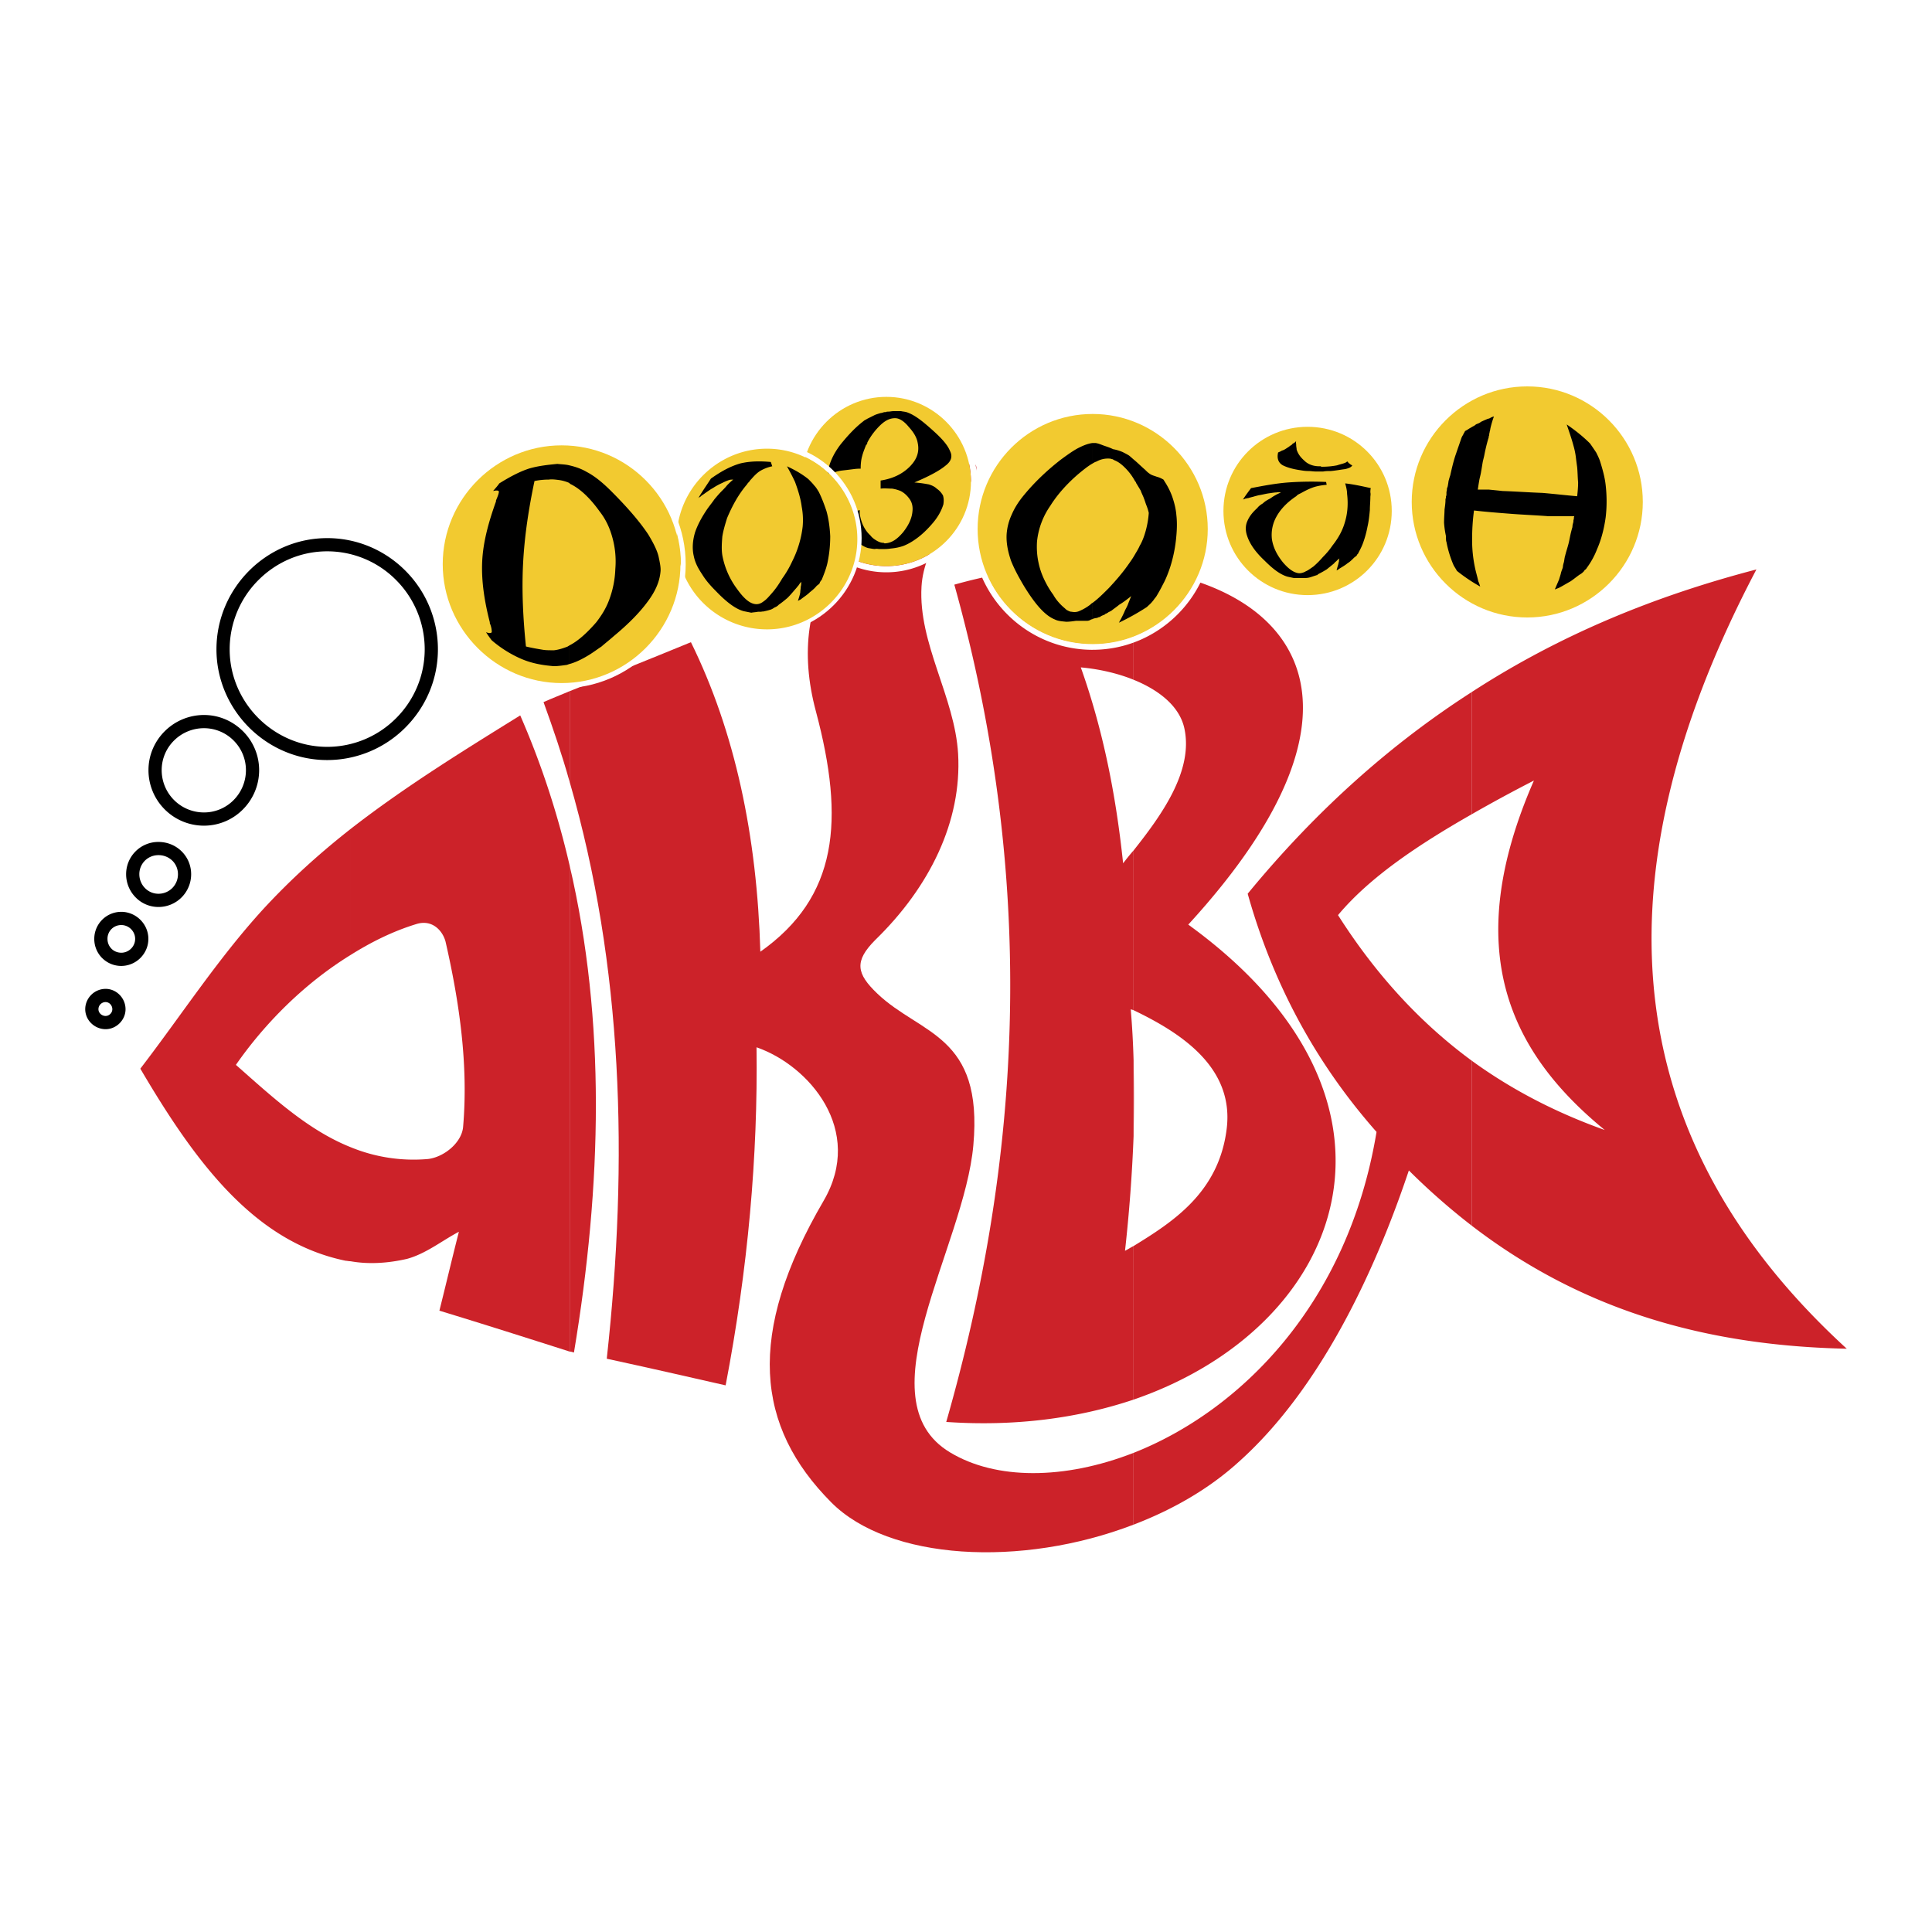 <svg xmlns="http://www.w3.org/2000/svg" width="2500" height="2500" viewBox="0 0 192.756 192.756"><path fill-rule="evenodd" clip-rule="evenodd" fill="#fff" d="M0 0h192.756v192.756H0V0z"/><path d="M10.539 98.659c.538 0 1.038.23 1.402.604.357.366.584.872.584 1.429v.003c0 .535-.23 1.033-.593 1.396-.36.36-.857.59-1.392.591h-.002a2.051 2.051 0 0 1-1.43-.586 1.962 1.962 0 0 1-.604-1.4v-.002c0-.56.229-1.068.599-1.438a2.023 2.023 0 0 1 1.434-.596h.002v-.001zm0 1.318h-.002a.712.712 0 0 0-.715.716v.002c0 .173.077.337.202.459a.735.735 0 0 0 .514.209h.002a.668.668 0 0 0 .466-.204.66.66 0 0 0 .202-.464v-.003c0-.2-.082-.382-.209-.513a.649.649 0 0 0-.46-.202zM12.104 90.974c.722 0 1.396.298 1.89.784.494.486.809 1.161.809 1.914v.002c0 .753-.314 1.428-.809 1.915a2.706 2.706 0 0 1-1.888.783h-.002a2.69 2.69 0 0 1-1.911-.788l-.001.002a2.69 2.69 0 0 1-.786-1.911v-.002a2.693 2.693 0 0 1 2.697-2.699h.001zm.001 1.318h-.003c-.388 0-.734.152-.981.4a1.372 1.372 0 0 0-.397.98v.002c0 .386.152.731.399.979v.002c.246.247.592.397.98.398h.002c.369 0 .713-.153.966-.402a1.37 1.37 0 0 0 .413-.978v-.002c0-.384-.161-.729-.412-.977a1.383 1.383 0 0 0-.967-.402zM15.804 84.001c.915 0 1.729.357 2.316.938a3.19 3.19 0 0 1 .951 2.281v.002c0 .889-.357 1.705-.943 2.299a3.254 3.254 0 0 1-2.323.969h-.002a3.179 3.179 0 0 1-2.285-.972 3.292 3.292 0 0 1-.935-2.294v-.004c0-.892.359-1.697.943-2.28a3.205 3.205 0 0 1 2.275-.939h.003zm.001 1.317h-.002c-.53 0-1.007.211-1.349.554a1.897 1.897 0 0 0-.552 1.348v.002c0 .534.213 1.023.559 1.378.342.351.816.57 1.343.57h.002a1.939 1.939 0 0 0 1.949-1.949v-.002c0-.529-.21-1.003-.555-1.344a1.972 1.972 0 0 0-1.395-.557zM20.358 71.335c1.508 0 2.882.621 3.88 1.618l.001-.001a5.48 5.48 0 0 1 1.616 3.879v.002a5.55 5.55 0 0 1-1.616 3.92 5.458 5.458 0 0 1-3.879 1.624h-.002a5.525 5.525 0 0 1-3.922-1.622 5.526 5.526 0 0 1-1.622-3.921v-.002c0-1.508.621-2.883 1.625-3.881a5.546 5.546 0 0 1 3.918-1.616h.001zm0 1.317h-.002a4.229 4.229 0 0 0-2.991 1.23 4.146 4.146 0 0 0-1.234 2.949v.002a4.218 4.218 0 0 0 4.226 4.225h.002a4.149 4.149 0 0 0 2.948-1.233 4.234 4.234 0 0 0 1.23-2.993v-.002a4.166 4.166 0 0 0-1.23-2.948v-.002a4.17 4.17 0 0 0-2.949-1.228zM32.644 53.688c3.052 0 5.813 1.25 7.813 3.262a11.084 11.084 0 0 1 3.234 7.832v.002c0 3.025-1.236 5.787-3.235 7.792a11.01 11.01 0 0 1-7.811 3.255h-.003c-3.028 0-5.79-1.249-7.794-3.253-2.003-2.004-3.251-4.766-3.252-7.793v-.002c0-3.05 1.249-5.823 3.252-7.833 2.006-2.011 4.768-3.26 7.793-3.261h.003v-.001zm.001 1.318h-.003c-2.665 0-5.096 1.099-6.861 2.87a9.766 9.766 0 0 0-2.867 6.907v.002c0 2.664 1.101 5.095 2.867 6.861s4.198 2.867 6.862 2.867h.003a9.69 9.69 0 0 0 6.878-2.864 9.71 9.71 0 0 0 2.849-6.865v-.002a9.773 9.773 0 0 0-2.849-6.905 9.662 9.662 0 0 0-6.879-2.871z"/><path d="M146.824 122.277v-16.461c4.174 3.036 8.633 5.266 13.283 6.926-9.441-7.732-14.469-17.932-7.068-34.866a150.967 150.967 0 0 0-6.215 3.368V69.053c9.061-5.882 18.596-9.677 28.414-12.239-16.982 32.257-12.807 57.778 9.014 77.749-13.234-.285-25.9-3.416-37.428-12.286zM113.098 84.85c2.703-3.416 5.977-7.875 5.074-12.144-.475-2.277-2.609-3.89-5.074-4.886V56.672c15.938 1.755 25.758 13.425 5.455 35.577 24.191 17.504 15.795 40.084-5.455 47.39v-15.322c3.842-2.371 8.537-5.313 9.297-11.765.711-6.119-4.648-9.534-9.297-11.764V84.85z" fill-rule="evenodd" clip-rule="evenodd" fill="#cc2229"/><path d="M146.824 69.053c-7.826 5.028-15.322 11.574-22.342 20.113 2.514 8.966 6.783 16.888 12.855 23.766-2.848 17.22-13.662 27.846-24.24 32.02v7.163c3.842-1.471 7.447-3.51 10.436-6.214 9.439-8.396 14.752-22.343 17.029-29.126a66.747 66.747 0 0 0 6.262 5.503v-16.461c-4.838-3.558-9.346-8.254-13.33-14.516 3.131-3.748 7.922-6.973 13.33-10.057V69.053zM113.098 113.358c.047-2.562.047-5.075 0-7.59v7.59z" fill-rule="evenodd" clip-rule="evenodd" fill="#cc2229"/><path d="M107.832 66.586c2.229 6.262 3.51 12.761 4.221 19.544.332-.427.664-.854 1.045-1.28v15.938c-.096-.047-.191-.047-.285-.095.143 1.66.236 3.368.285 5.075v7.59a158.72 158.72 0 0 1-.855 11.433c.285-.143.57-.332.855-.475v15.322c-5.504 1.851-11.812 2.704-18.691 2.229 7.449-25.995 9.203-53.461.807-83.536 6.025-1.708 12.333-2.277 17.884-1.66v11.147c-1.756-.71-3.655-1.089-5.266-1.232z" fill-rule="evenodd" clip-rule="evenodd" fill="#cc2229"/><path d="M113.098 144.951c-6.928 2.704-13.758 2.704-18.312-.047-8.776-5.266 1.423-20.445 2.325-30.644.996-11.054-5.267-11.006-9.583-15.133-2.087-1.992-2.324-3.226-.19-5.36 5.408-5.266 8.634-11.812 8.254-18.548-.332-5.692-3.984-11.005-3.652-16.697.237-4.127 3.558-7.495 5.361-11.291.285-.806.047-1.138-.759-.948-11.717 4.506-18.358 12.76-15.132 24.714 2.894 10.863 2.182 18.5-5.55 23.956-.332-11.527-2.514-21.916-6.926-30.881-4.032 1.66-8.064 3.273-12.097 4.886v9.06c5.313 18.359 5.883 37.665 3.7 57.541 3.937.854 7.922 1.756 11.859 2.657 2.229-11.622 3.226-22.865 3.083-33.728 5.218 1.803 10.816 8.254 6.689 15.322-7.78 13.329-6.736 22.532.759 30.074 5.74 5.788 18.928 6.547 30.17 2.229v-7.162h.001z" fill-rule="evenodd" clip-rule="evenodd" fill="#cc2229"/><path d="M56.836 134.848v-48.48c3.605 15.464 3.226 31.782.427 48.575-.142-.047-.284-.095-.427-.095zM56.836 68.958v9.06c-.759-2.704-1.66-5.36-2.608-7.969.854-.38 1.707-.711 2.608-1.091z" fill-rule="evenodd" clip-rule="evenodd" fill="#cc2229"/><path d="M56.836 86.367c-1.186-5.123-2.798-10.104-4.933-14.99-5.74 3.558-11.575 7.163-16.935 11.338v12.57c2.04-1.281 4.222-2.372 6.546-3.083 1.613-.522 2.657.664 2.941 1.755 1.376 6.024 2.277 12.238 1.755 18.405-.095 1.613-1.897 3.084-3.51 3.273a16.502 16.502 0 0 1-7.732-1.187v11.386c1.85.332 3.795.189 5.645-.237 1.897-.521 3.463-1.803 5.17-2.704-.664 2.609-1.28 5.218-1.944 7.874 4.364 1.328 8.681 2.704 12.997 4.08v-48.48zM34.968 82.715v12.57c-4.696 2.894-8.633 6.926-11.432 10.958 3.605 3.179 7.163 6.499 11.432 8.206v11.386c-.189 0-.332-.048-.475-.048-9.013-1.85-14.895-9.63-20.492-19.165 4.08-5.312 7.732-10.957 12.238-15.891 2.705-2.941 5.646-5.597 8.729-8.016z" fill-rule="evenodd" clip-rule="evenodd" fill="#cc2229"/><path d="M152.375 37.887c6.736 0 12.191 5.455 12.191 12.191 0 6.736-5.455 12.191-12.191 12.191s-12.191-5.455-12.191-12.191c0-6.736 5.455-12.191 12.191-12.191zM130.459 41.966c4.98 0 9.061 4.032 9.061 9.013 0 4.98-4.08 9.06-9.061 9.06s-9.014-4.08-9.014-9.06a9.01 9.01 0 0 1 9.014-9.013zM109.018 40.78c6.594 0 12.002 5.408 12.002 12.001 0 6.641-5.408 12.049-12.002 12.049v-.617c6.262 0 11.385-5.124 11.385-11.433 0-6.262-5.123-11.432-11.385-11.432v-.568zm0 .57c-6.309 0-11.432 5.17-11.432 11.432 0 6.309 5.123 11.433 11.432 11.433v.617c-6.641 0-12.049-5.408-12.049-12.049 0-6.594 5.409-12.001 12.049-12.001v.568z" fill-rule="evenodd" clip-rule="evenodd" fill="#fff"/><path d="M109.018 41.302c6.309 0 11.48 5.17 11.48 11.479s-5.172 11.48-11.48 11.48c-6.357 0-11.48-5.171-11.48-11.48s5.122-11.479 11.48-11.479z" fill-rule="evenodd" clip-rule="evenodd" fill="#f2ca30"/><path d="M116.133 47.943c.379.569.664 1.139.854 1.708.189.57.332 1.139.381 1.755.094.807.047 1.66-.049 2.514a14.103 14.103 0 0 1-.568 2.657c-.238.711-.475 1.28-.713 1.708-.236.474-.475.901-.711 1.281-.143.143-.236.332-.379.474-.143.19-.332.333-.521.522a23.926 23.926 0 0 1-2.799 1.565c.094-.143.141-.285.189-.332.047-.095.094-.19.143-.285.094-.189.189-.379.283-.616.096-.189.238-.427.332-.711l.285-.711c-.475.379-.854.664-1.186.854-.285.237-.568.427-.807.617l-.285.142c-.047.048-.143.095-.236.143-.047 0-.096.047-.143.095-.096.047-.143.047-.236.095a.947.947 0 0 0-.238.143c-.094 0-.189.047-.285.094-.143 0-.283.048-.426.095v-1.613c.521-.379 1.043-.901 1.613-1.47.664-.712 1.328-1.471 1.896-2.277.236-.332.475-.664.664-.996s.379-.616.521-.948c.285-.475.475-1.044.617-1.565a9.234 9.234 0 0 0 .285-1.708 4.813 4.813 0 0 0-.238-.759c-.094-.237-.141-.427-.236-.664-.096-.284-.238-.522-.332-.806l-.428-.712c-.047-.047-.047-.095-.047-.142-.049 0-.049-.048-.096-.095a5.648 5.648 0 0 0-.996-1.329c-.379-.379-.711-.617-1.09-.759-.047-.047-.096-.047-.143-.094-.047 0-.096 0-.189-.048-.428-.047-.902 0-1.424.285a1.427 1.427 0 0 0-.379.189v-2.04h.283c.334.047.617.189.902.285.285.095.568.19.854.332.285.048.617.143.949.285.189.095.379.19.617.332.189.142.379.332.615.522.332.284.664.617.998.901.141.142.283.284.426.379.236.19.521.238.76.333.189.047.426.142.664.285.002.043.049.043.049.09zm-7.115 13.805c-.047.047-.096.047-.143.047a.762.762 0 0 1-.379.143h-1.139c-.332.047-.664.095-.996.095-.381-.048-.76-.048-1.139-.237-1.045-.427-2.041-1.661-3.084-3.368-.475-.807-.949-1.66-1.281-2.514-.283-.854-.475-1.708-.426-2.609a5.61 5.61 0 0 1 .521-1.992c.285-.665.711-1.328 1.232-1.945 1.092-1.328 2.373-2.514 3.654-3.51.711-.522 1.375-.996 1.896-1.234.475-.237.9-.379 1.281-.427v2.04c-.428.237-.902.617-1.471 1.091-1.092.949-2.039 1.992-2.752 3.131a7.59 7.59 0 0 0-1.328 3.558c-.047.711 0 1.423.143 2.087.143.711.379 1.328.664 1.897.236.474.521.949.807 1.328.236.427.521.759.807 1.044.189.189.379.332.521.474.189.095.332.19.521.19.238.047.521.047.807-.095a4.975 4.975 0 0 0 1.043-.617c.049-.047.143-.142.238-.19v1.613h.003z" fill-rule="evenodd" clip-rule="evenodd"/><path d="M88.43 39.025c4.98 0 9.06 4.033 9.06 9.013 0 4.981-4.08 9.061-9.06 9.061v-.617c4.648 0 8.443-3.794 8.443-8.444 0-4.649-3.795-8.443-8.443-8.443v-.57zm0 .57c-4.649 0-8.444 3.794-8.444 8.443 0 4.649 3.795 8.444 8.444 8.444v.617c-4.981 0-9.014-4.08-9.014-9.061a9.01 9.01 0 0 1 9.014-9.013v.57z" fill-rule="evenodd" clip-rule="evenodd" fill="#fff"/><path d="M88.43 39.595c4.648 0 8.443 3.794 8.443 8.443 0 4.649-3.795 8.444-8.443 8.444-4.649 0-8.444-3.794-8.444-8.444 0-4.649 3.795-8.443 8.444-8.443z" fill-rule="evenodd" clip-rule="evenodd" fill="#f2ca30"/><path d="M87.86 47.943c1.233-.19 2.182-.664 2.894-1.375.712-.711.996-1.471.807-2.372-.095-.569-.428-1.091-.902-1.612-.427-.522-.854-.807-1.233-.854-.569-.047-1.043.19-1.518.617a6.719 6.719 0 0 0-1.375 1.803c0 .047 0 .095-.047.142 0 .047-.048.095-.095.143-.142.379-.285.711-.379 1.091-.095.332-.143.759-.143 1.233-.142 0-.379 0-.711.047-.38.048-.759.095-1.187.143a3.602 3.602 0 0 0-.759.189c-.237.048-.475.095-.664.19.143-1.043.569-1.992 1.281-2.941.759-.948 1.518-1.755 2.325-2.372.095-.095.237-.142.379-.237l.759-.379c.237-.095.427-.142.569-.189.095 0 .19-.048.237-.048.095-.047.19-.047.238-.047.047 0 .095 0 .142-.047h.142c.19 0 .333-.048.522-.048h.759c.19.048.427.048.664.142.759.285 1.519.902 2.372 1.661.854.759 1.565 1.47 1.85 2.182.285.569.095 1.043-.474 1.47-.569.475-1.613 1.044-3.084 1.661.664.047 1.139.142 1.423.19.332.095.617.237.807.427.285.19.474.427.617.664.095.285.095.569.047.901-.19.617-.522 1.233-1.043 1.85-.522.617-1.139 1.233-1.851 1.708a5.653 5.653 0 0 1-1.043.569c-.38.142-.807.237-1.329.284-.285.048-.521.048-.664.048h-.474c-.095 0-.285-.048-.427 0-.143 0-.38-.048-.665-.095-.568-.143-1.185-.665-1.897-1.376-.759-.664-1.328-1.328-1.755-1.992-.047-.095-.095-.237-.142-.332l-.142-.285c.047 0 .142 0 .189.047.095 0 .19.047.237.047.095 0 .19.047.285.047.095.047.19.047.285.095.142 0 .237 0 .379.047h.332c.285.047.569.047.807 0 .284 0 .474-.047.569-.095v.38c.095.57.237.949.38 1.233.142.285.332.569.569.807l.048.048.095.095c.142.189.332.332.569.474.237.143.474.237.711.237.047 0 .095.047.095.047h.095c.664-.047 1.186-.427 1.755-1.091.569-.712.901-1.423.949-2.135.047-.427-.047-.854-.285-1.186-.237-.332-.521-.617-.901-.807A3.651 3.651 0 0 0 89 48.75c-.379 0-.759-.048-1.138 0-.002-.285-.002-.522-.002-.807z" fill-rule="evenodd" clip-rule="evenodd"/><path d="M76.476 44.718c4.934 0 8.966 4.032 8.966 8.965 0 4.934-4.032 8.966-8.966 8.966v.522c5.218 0 9.487-4.27 9.487-9.488s-4.269-9.487-9.487-9.487v.522zm0-.522c-5.218 0-9.487 4.269-9.487 9.487s4.269 9.488 9.487 9.488v-.522c-4.934 0-8.966-4.032-8.966-8.966 0-4.933 4.032-8.965 8.966-8.965v-.522z" fill-rule="evenodd" clip-rule="evenodd" fill="#fff"/><path d="M76.523 44.765c4.934 0 9.013 4.08 9.013 9.013 0 4.981-4.08 9.013-9.013 9.013a9.009 9.009 0 0 1-9.013-9.013c0-4.933 4.032-9.013 9.013-9.013z" fill-rule="evenodd" clip-rule="evenodd" fill="#f2ca30"/><path d="M80.65 47.801c.189.19.427.427.569.617.19.189.332.427.475.664.284.569.521 1.186.759 1.897.189.664.332 1.518.379 2.514 0 1.139-.142 2.04-.285 2.704-.143.617-.379 1.186-.569 1.66-.047.048-.095.095-.142.19-.047.047-.047.143-.095.19-.095.095-.189.142-.284.237-.19.238-.427.427-.664.617-.285.285-.617.475-.901.711l-.285.143c.095-.285.19-.569.237-.854 0-.189.048-.379.048-.569.047-.143.047-.332.047-.475a2.65 2.65 0 0 0-.285.379c-.095.095-.189.237-.285.332-.285.332-.521.617-.806.901-.285.237-.569.474-.854.664-.095.095-.142.143-.237.19-.047.047-.095.047-.189.095-.143.095-.285.189-.474.237a4.998 4.998 0 0 1-.57.142c-.095.048-.19 0-.285.048h-.332c-.189.047-.427.047-.664.095l-.712-.143c-.806-.189-1.755-.901-2.798-1.992-.521-.522-.996-1.044-1.375-1.66-.38-.569-.712-1.139-.854-1.85-.19-.806-.095-1.66.142-2.419.285-.806.712-1.565 1.233-2.324.237-.332.475-.617.664-.901.237-.285.475-.569.759-.854.19-.19.379-.379.522-.569.189-.19.379-.38.616-.569-.142 0-.285 0-.427.047a5.245 5.245 0 0 0-.664.285 6.218 6.218 0 0 0-.949.521c-.189.095-.379.238-.521.332-.142.095-.332.237-.474.332-.095.048-.19.143-.237.19-.095.047-.19.095-.237.19.379-.664.854-1.328 1.281-1.993.996-.711 1.944-1.233 2.941-1.518.996-.237 2.04-.237 3.036-.142l.143.427a4.051 4.051 0 0 0-1.139.427c-.332.189-.617.474-.949.854a1.048 1.048 0 0 0-.19.237c-.094.095-.189.19-.237.285-.854.996-1.471 2.134-1.992 3.368-.19.617-.38 1.233-.475 1.85-.047.617-.095 1.233 0 1.85a8.027 8.027 0 0 0 1.471 3.368c.711.997 1.328 1.519 1.944 1.519.237 0 .475-.095.712-.285.285-.19.522-.475.854-.854.332-.38.664-.854.996-1.423a10.12 10.12 0 0 0 .996-1.708 10.398 10.398 0 0 0 1.043-3.463 7.142 7.142 0 0 0-.095-1.992c-.095-.759-.332-1.565-.664-2.466-.237-.522-.522-1.044-.807-1.566.712.332 1.423.71 2.135 1.28z" fill-rule="evenodd" clip-rule="evenodd"/><path d="M56.03 43.911c6.831 0 12.381 5.551 12.381 12.381 0 6.831-5.551 12.381-12.381 12.381v-.474c6.546 0 11.907-5.36 11.907-11.907 0-6.546-5.36-11.907-11.907-11.907v-.474zm0 .474c-6.546 0-11.907 5.361-11.907 11.907 0 6.547 5.36 11.907 11.907 11.907v.474c-6.831 0-12.381-5.55-12.381-12.381 0-6.83 5.55-12.381 12.381-12.381v.474z" fill-rule="evenodd" clip-rule="evenodd" fill="#fff"/><path d="M56.03 44.433c6.546 0 11.859 5.313 11.859 11.859 0 6.499-5.312 11.859-11.859 11.859-6.499 0-11.859-5.36-11.859-11.859 0-6.546 5.361-11.859 11.859-11.859z" fill-rule="evenodd" clip-rule="evenodd" fill="#f2ca30"/><path d="M56.79 46.425c.616.143 1.186.332 1.755.665.901.474 1.708 1.186 2.467 1.944 1.565 1.566 2.799 2.988 3.652 4.27.522.854.901 1.613 1.044 2.229.142.664.237 1.139.189 1.518-.095 1.044-.569 2.04-1.328 3.037-.807 1.091-1.945 2.229-3.321 3.368-.427.38-.854.711-1.233 1.044-.426.284-.806.569-1.186.806-.759.474-1.471.807-2.04.949v-1.851c.854-.426 1.755-1.232 2.704-2.324.474-.617.949-1.328 1.281-2.229a9.62 9.62 0 0 0 .617-3.083 8.92 8.92 0 0 0-.332-3.273c-.285-.996-.711-1.802-1.233-2.466-.949-1.328-1.945-2.277-2.941-2.751l-.095-.095v-1.758zm-1.187-.142c.427.048.807.048 1.187.142v1.755a3.956 3.956 0 0 0-.996-.285c-.38-.047-.712-.095-1.044-.047-.475 0-.949.047-1.423.143-.569 2.704-.996 5.455-1.138 8.206-.143 2.752 0 5.55.285 8.302.569.142 1.138.237 1.708.332.285.047.664.047 1.091.047.427-.047.901-.19 1.375-.379.048-.047.095-.047.143-.096v1.851c-.143.047-.237.095-.333.095-.664.095-1.138.142-1.423.095-1.043-.095-2.04-.285-3.036-.712a11.64 11.64 0 0 1-2.941-1.85c-.19-.237-.379-.521-.569-.806.379.142.617.095.569-.095 0-.19-.048-.475-.19-.807v-.094c-.522-2.04-.854-4.08-.759-6.072.095-1.993.664-3.985 1.375-5.978v-.047-.048c.142-.332.237-.569.285-.807.047-.189-.143-.237-.569-.142.189-.237.426-.474.616-.759.996-.617 1.945-1.138 2.941-1.471.949-.283 1.898-.378 2.846-.473z" fill-rule="evenodd" clip-rule="evenodd"/><path d="M130.459 42.583c4.648 0 8.396 3.748 8.396 8.396s-3.748 8.396-8.396 8.396-8.396-3.748-8.396-8.396 3.748-8.396 8.396-8.396zM152.375 38.551c6.355 0 11.527 5.17 11.527 11.527 0 6.356-5.172 11.527-11.527 11.527-6.357 0-11.527-5.17-11.527-11.527 0-6.357 5.17-11.527 11.527-11.527z" fill-rule="evenodd" clip-rule="evenodd" fill="#f2ca30"/><path d="M157.355 49.509c.047-.427.094-.901.094-1.375-.047-.522-.047-.997-.094-1.518a66.006 66.006 0 0 1-.143-1.091 7.542 7.542 0 0 0-.236-1.091c-.189-.712-.428-1.375-.666-2.087.76.522 1.566 1.139 2.326 1.897.236.332.426.617.615.901.143.285.285.569.381.854.236.759.475 1.566.568 2.42.096.854.143 1.944 0 3.178-.189 1.376-.521 2.419-.854 3.179a7.96 7.96 0 0 1-1.043 1.897.375.375 0 0 1-.191.189.806.806 0 0 1-.189.237 1.411 1.411 0 0 1-.332.237c-.332.237-.615.474-.9.664-.428.237-.807.474-1.186.664-.143.048-.238.095-.379.143.141-.333.283-.664.426-.997.047-.19.143-.427.189-.664.047-.19.143-.38.189-.569 0-.143.049-.332.096-.475.047-.19.047-.332.094-.522 0-.095.049-.142.049-.19 0-.047.047-.142.047-.189.094-.332.189-.617.285-.996.094-.379.141-.712.236-1.091.049-.19.096-.38.143-.522 0-.19.047-.332.096-.522 0-.095 0-.189.047-.285 0-.095 0-.19.047-.285h-2.609c-1.232-.095-2.465-.142-3.699-.237-1.232-.095-2.467-.189-3.701-.332-.141 1.043-.189 1.992-.189 2.941s.096 1.85.285 2.751c.096.474.236.901.332 1.375.096.19.143.379.189.522a16.827 16.827 0 0 1-2.324-1.565c-.094-.19-.236-.379-.332-.57a10.924 10.924 0 0 1-.711-2.324c-.047-.095-.047-.285-.047-.57-.049-.237-.143-.664-.191-1.328 0-.521.049-.996.049-1.328.047-.332.094-.664.094-.949 0-.095 0-.142.049-.189v-.19c.047-.047.047-.143.047-.237v-.189c.047-.142.047-.237.047-.332.047-.143.096-.237.096-.332.047-.19.047-.38.094-.522.049-.19.096-.332.143-.475.189-.854.379-1.612.57-2.134.189-.569.379-1.091.521-1.519.047-.142.094-.237.189-.379.047-.142.143-.237.189-.379.189-.095.332-.189.475-.284.096-.048.236-.142.332-.19a1.01 1.01 0 0 0 .285-.19c.094-.047.236-.095.332-.142.094-.048.189-.142.332-.19.189-.095.332-.142.426-.189.096-.048.189-.048.285-.095s.143-.095.189-.095c.047-.047.143-.047.236-.094a9.573 9.573 0 0 0-.33 1.091c-.049.19-.049.332-.096.427 0 .095-.047.189-.047.284 0 .047 0 .095-.049.19 0 .047 0 .142-.047.237a18.178 18.178 0 0 0-.379 1.566c-.047.285-.143.569-.189.854-.049.285-.096.617-.143.854-.047.333-.143.616-.189.901-.049.285-.096.569-.143.901h1.09c.475.047.949.095 1.377.142 1.328.047 2.656.142 3.984.19 1.139.094 2.325.237 3.463.332zM136.768 48.702c-.047.143-.047.285-.047.427.047.19 0 .333 0 .475 0 .427-.049.854-.049 1.281-.047.475-.094 1.044-.236 1.66-.143.759-.332 1.329-.475 1.708s-.332.711-.475.996l-.094.095c0 .047-.047.095-.047.095-.096.095-.191.142-.285.237-.189.19-.381.38-.617.522-.285.237-.57.38-.854.569a1.078 1.078 0 0 1-.238.142c.049-.189.096-.379.143-.522.047-.142.047-.237.096-.379 0-.095 0-.19.047-.285-.096.048-.189.143-.285.237-.094.095-.189.143-.236.237-.285.237-.521.427-.76.617a10.53 10.53 0 0 1-.758.427.616.616 0 0 0-.189.142c-.096 0-.143.047-.191.047l-.426.143a1.785 1.785 0 0 1-.57.095h-1.138c-.236-.048-.473-.095-.664-.143-.758-.237-1.469-.806-2.275-1.613-.807-.759-1.424-1.565-1.709-2.419-.189-.521-.189-1.043 0-1.471.189-.474.521-.901.996-1.328.143-.19.332-.333.57-.474.189-.19.426-.333.711-.475.143-.095.332-.237.521-.332.143-.095.381-.19.57-.285-.143 0-.285-.047-.428 0-.189 0-.475.048-.807.095s-.664.142-.996.19c-.189.048-.379.095-.521.142a7.233 7.233 0 0 0-.521.143c-.096 0-.189.047-.285.047-.047.047-.143.047-.236.095.236-.379.521-.759.807-1.139 1.232-.237 2.467-.474 3.746-.569a32.785 32.785 0 0 1 3.748-.047c0 .095.047.189.047.284-.568.048-1.043.143-1.422.285-.381.142-.76.332-1.092.522l-.285.142c-.094.047-.141.095-.236.19-.854.569-1.518 1.233-1.945 1.992a3.719 3.719 0 0 0-.475 2.325c.143.854.521 1.565 1.092 2.277.568.664 1.09 1.044 1.613 1.091.189 0 .426-.047.664-.189.236-.095.473-.284.758-.475.332-.284.617-.569.949-.949.332-.332.664-.711.949-1.138.568-.711.996-1.471 1.232-2.277.238-.759.381-1.708.238-2.894 0-.332-.096-.711-.189-1.043.852.095 1.705.285 2.559.474zm-5.502-1.66c-.238 0-.475-.047-.76-.047s-.568-.047-.854-.095c-.617-.095-1.186-.237-1.66-.474-.428-.237-.617-.664-.475-1.281.096-.047.238-.095.379-.189.191-.048.332-.143.475-.237.143-.095.238-.143.332-.237.096-.047.189-.095.238-.19.094-.047.141-.095.236-.142l.143-.143c-.047.143 0 .237 0 .379 0 .19.047.333.047.475.143.427.381.759.76 1.091.379.38.9.569 1.518.569h.096s.047 0 .094.048c.57 0 1.092-.048 1.566-.143.426-.142.758-.19.947-.332l.049-.047s.047 0 .094.047c0 .047.049.047.049.095.094.047.141.095.189.143.094.047.143.094.189.094-.096.19-.332.285-.711.379-.428.048-.902.143-1.424.19-.238 0-.521 0-.76.047h-.757z" fill-rule="evenodd" clip-rule="evenodd"/></svg>